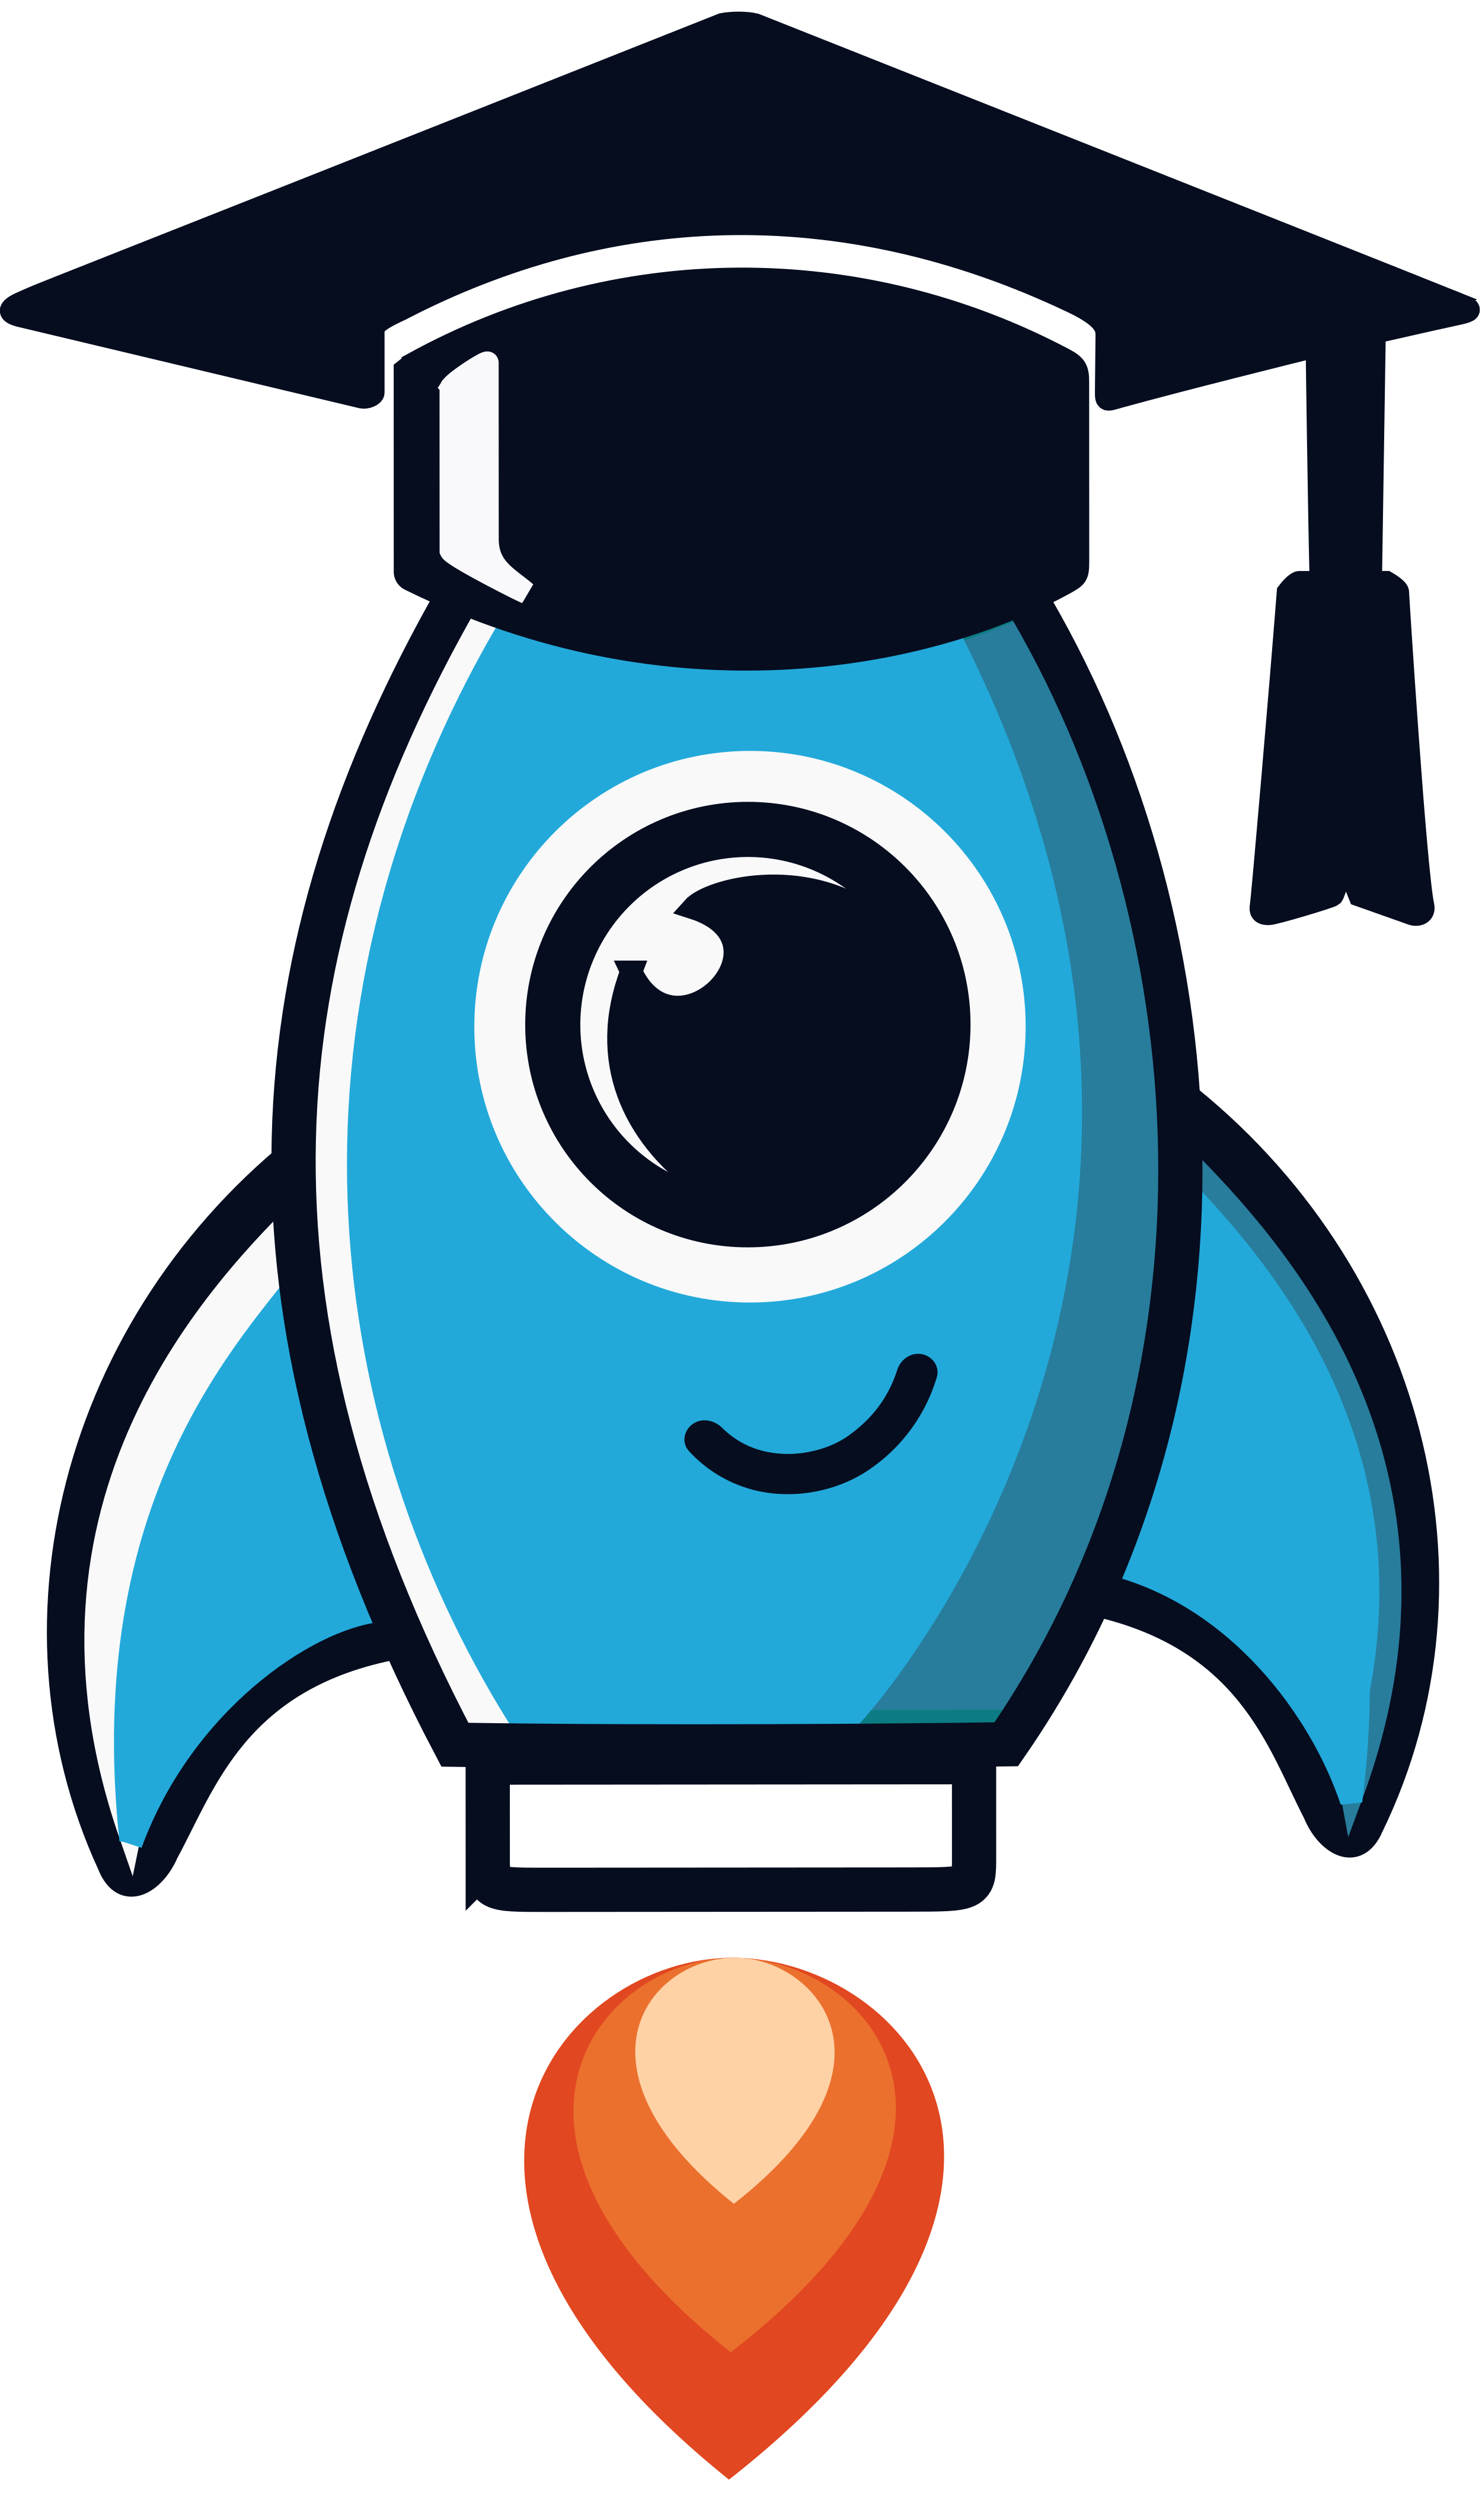 <svg aria-hidden="true" aria-label="" data-bbox="0.492 1.026 65.91 111.043" data-type="ugc" height="113" preserveaspectratio="xMidYMid meet" role="presentation" viewBox="0 0 67 113" width="67" xmlns="http://www.w3.org/2000/svg">
<g>
<path d="M32.957 112.069c-16.466-13.213-7.48-23.662.243-23.586s16.887 10.124-.243 23.586" fill="#E14720"></path>
<path d="M33.037 106.315c-12.642-9.992-5.746-17.891.184-17.833s12.964 7.656-.184 17.833" fill="#EB702E"></path>
<path d="M33.176 99.603c-7.796-6.23-3.78-11.16.115-11.122 3.496.035 7.995 4.775-.115 11.122" fill="#FFD2A6"></path>
<path d="M4.914 84.322c-5.2-11.286-1.344-25.162 9.372-33.179-1.232 10.423 1.3 14.886 3.705 23.337-7.27 1.35-8.712 6.135-10.427 9.282-.587 1.367-1.992 2.188-2.65.56Z" fill="#060D1F" stroke="#060D1F"></path>
<path d="M5.873 82.911c-5.202-14.965 3.919-24.59 8.31-28.816.267 2.325-.28 10.232 2.61 17.862C9.93 73.4 6.521 79.71 5.873 82.911Z" fill="#F9F9FA" stroke="#F9F9FA"></path>
<path d="M17.087 72.649c-5.833 1.287-9.741 6.443-11.19 10.52-1.635-15.306 5.362-22.293 8.126-25.924.283 7.533 1.475 10.907 3.04 15.335z" fill="#22A9DA" stroke="#22A9DA"></path>
<path d="M12.173 72.811c4.179-2.185 3.122-6.207 2.813-8.068.382 1.647 1.25 6.04 2.09 8.075-3.273.386-8.83 4.19-11.147 10.524.766-2.64.616-6.45 6.244-10.53Z" fill="#22A9DA" stroke="#22A9DA"></path>
<path d="M62.046 82.573c5.432-11.18 1.862-25.13-8.687-33.356 1.017 10.445-1.605 14.857-4.185 23.26 7.24 1.492 8.584 6.305 10.234 9.484.558 1.379 1.946 2.228 2.638.612Z" fill="#060D1F" stroke="#060D1F"></path>
<path d="M61.117 81.144c5.508-14.859-3.412-24.662-7.716-28.974-.314 2.32.07 10.236-2.977 17.807 6.833 1.578 10.11 7.953 10.693 11.167Z" fill="#22A9DA" stroke="#287D9C"></path>
<path d="M50.116 70.663c5.805 1.402 9.607 6.634 10.97 10.739 1.951-15.27-4.9-22.395-7.589-26.08-.438 7.526-1.7 10.876-3.355 15.272z" fill="#22A9DA" stroke="#22A9DA"></path>
<path d="M21.316 27.574c8.15 3.431 18.312 3.041 24.543-.21 15.347 25.29.592 50.223.592 50.223l-25.31.02c-7.573-12.884-10.874-32.646.175-50.033Z" fill="#F9F9FA" stroke="#F9F9FA"></path>
<path d="M26.59 29.19c6.903 1.237 13.484.973 19.457-1.738 17.044 25.667-.388 50.321-.388 50.321-8.963.007-14.133.018-17.52.02-7.573-12.885-11.322-30.834-1.55-48.602Z" fill="#287D9C" stroke="#0C7C84"></path>
<path d="M22.848 28.62c6.376 1.523 13.267 1.873 19.945-.137 14.783 28.54-4.244 49.015-4.244 49.015l-15.178.012c-7.994-12.885-10.838-31.121-.523-48.89Z" fill="#22A9DA" stroke="#22A9DA"></path>
<path d="m22.051 83.945-.001-4.284 21.986-.018.001 4.285c0 1.469 0 1.469-2.924 1.471l-16.338.013c-2.723.002-2.723.002-2.724-1.467Z" fill="url(#1bd7627a-53b7-4829-b5a3-6f7c9f92fcc9_comp-m2fifnw9)" stroke="#060D1F" stroke-width="2"></path>
<path d="M20.669 27.016c-9.103 15.957-10.56 31.98-.103 51.838 8.974.146 20.42.048 24.926-.02 11.307-16.34 9.41-37.63.776-51.949" fill="none" stroke="#060D1F" stroke-width="2"></path>
<path d="M45.869 46.394c.002 6.608-5.352 11.968-11.959 11.974-6.607.005-11.965-5.348-11.967-11.956s5.352-11.969 11.959-11.974 11.965 5.347 11.967 11.956Z" fill="#F9F9FA" stroke="#F9F9FA"></path>
<path d="M43.377 46.3c.001 5.284-4.28 9.57-9.564 9.575s-9.567-4.276-9.569-9.56 4.28-9.571 9.563-9.575c5.283-.005 9.568 4.276 9.57 9.56Z" fill="#060D1F" stroke="#060D1F"></path>
<path d="M40.884 46.302a7.08 7.08 0 0 1-7.072 7.08 7.07 7.07 0 0 1-7.076-7.07 7.08 7.08 0 0 1 7.072-7.08 7.07 7.07 0 0 1 7.076 7.07Z" fill="#F9F9FA" stroke="#F9F9FA"></path>
<path d="M28.537 43.914c-1.533 4.029.098 7.383 3.07 9.586 6.04-1.155 9.585-6.911 7.858-12.087-3.165-2.299-7.383-1.24-8.15-.377 4.795 1.53-.764 7.191-2.779 2.878Z" fill="#060D1F" stroke="#060D1F"></path>
<path d="M31.608 53.5c3.93-.578 8.722-5.76 7.857-12.087 5.179 5.94-1.05 14.287-7.857 12.087Z" fill="#060D1F" stroke="#060D1F"></path>
<path d="M31.323 64.356c.41-.286.968-.176 1.324.175.754.744 1.631 1.078 2.544 1.162 1.157.107 2.35-.238 3.12-.775 1.247-.87 1.902-1.915 2.254-3.007.153-.474.617-.8 1.107-.71.494.092.825.571.677 1.053a7.7 7.7 0 0 1-3.012 4.137c-1.156.806-2.726 1.26-4.337 1.11a5.97 5.97 0 0 1-3.854-1.92c-.34-.368-.234-.939.177-1.225" fill="#060D1F"></path>
<g filter="url(#6788432d-8834-493b-90b1-193ffde9c68e_comp-m2fifnw9)">
<path d="m18.656 16.441-.358.283.003 9.125c0 .226.18.345.27.376 11.676 5.753 23.165 3.65 29.545.165.587-.32.627-.377.627-1.035l-.003-8.09c0-.565-.09-.75-.627-1.035-9.224-4.885-20.236-4.877-29.457.211" fill="#060D1F"></path>
<path d="m18.656 16.441-.358.283.003 9.125c0 .226.18.345.27.376 11.676 5.753 23.165 3.65 29.545.165.587-.32.627-.377.627-1.035l-.003-8.09c0-.565-.09-.75-.627-1.035-9.224-4.885-20.236-4.877-29.457.211Z" fill="none" stroke="#060D1F"></path>
</g>
<path d="M20.374 24.886c.12.268 3.17 1.814 3.409 1.903-.837-.715-1.736-1.1-1.736-2.441l-.003-7.954c0-.124-1.433.803-1.613 1.074a.13.13 0 0 0-.06.089z" fill="#F9F8FA" stroke="#F9F8FA"></path>
<path d="M65.557 13.584C61.023 11.766 34.144 1.102 34.144 1.102c-.369-.095-1.016-.102-1.479-.015C-2.14 14.9 2.685 12.938 1.068 13.634c-.832.358-.7.534 0 .686l15.293 3.643c.186.04.525-.076.525-.228l-.001-2.818c0-.339.65-.646 1.19-.9l.033-.015c9.204-4.79 19.748-5.417 30.41-.329 1.482.708 1.48 1.157 1.51 1.411l-.024 2.279c0 .838-.087.766.612.574 3.058-.84 7.689-1.987 8.912-2.292 0 .122.09 7.133.179 10.662h-.962c-.14.001-.407.306-.524.458-.348 4.443-1.149 13.74-1.218 14.167-.038.229 0 .38.35.38.261 0 2.795-.763 2.883-.84.087-.076.436-1.294.524-1.523.07-.183.087-.076.087 0l.612 1.523 2.36.836c.262.1.611 0 .524-.382-.35-1.599-1.14-14.012-1.14-14.165 0-.121-.35-.355-.525-.456h-.7l.172-11.272c.35-.076 2.97-.676 3.407-.764 1.173-.251 1.081-.252 0-.685Z" fill="#060D1F" stroke="#060D1F"></path>
<defs fill="none">
<lineargradient gradientunits="userSpaceOnUse" id="1bd7627a-53b7-4829-b5a3-6f7c9f92fcc9_comp-m2fifnw9" x1="22.71" x2="44.122" y1="82.665" y2="82.391">
<stop offset=".155" stop-color="#F9F9FA"></stop>
<stop offset=".155" stop-color="#22A9DA"></stop>
<stop offset=".673" stop-color="#22A9DA"></stop>
<stop offset=".681" stop-color="#287D9C"></stop>
<stop offset=".845" stop-color="#287D9C"></stop>
</lineargradient>
<filter color-interpolation-filters="sRGB" filterunits="userSpaceOnUse" height="26.214" id="6788432d-8834-493b-90b1-193ffde9c68e_comp-m2fifnw9" width="39.444" x="13.798" y="12.095">
<feflood flood-opacity="0" result="BackgroundImageFix"></feflood>
<fecolormatrix in="SourceAlpha" result="hardAlpha" values="0 0 0 0 0 0 0 0 0 0 0 0 0 0 0 0 0 0 127 0"></fecolormatrix>
<feoffset dy="4"></feoffset>
<fegaussianblur stddeviation="2"></fegaussianblur>
<fecomposite in2="hardAlpha" operator="out"></fecomposite>
<fecolormatrix values="0 0 0 0 0 0 0 0 0 0 0 0 0 0 0 0 0 0 0.25 0"></fecolormatrix>
<feblend in2="BackgroundImageFix" result="effect1_dropShadow_967_20"></feblend>
<feblend in="SourceGraphic" in2="effect1_dropShadow_967_20" result="shape"></feblend>
</filter>
</defs>
</g>
</svg>